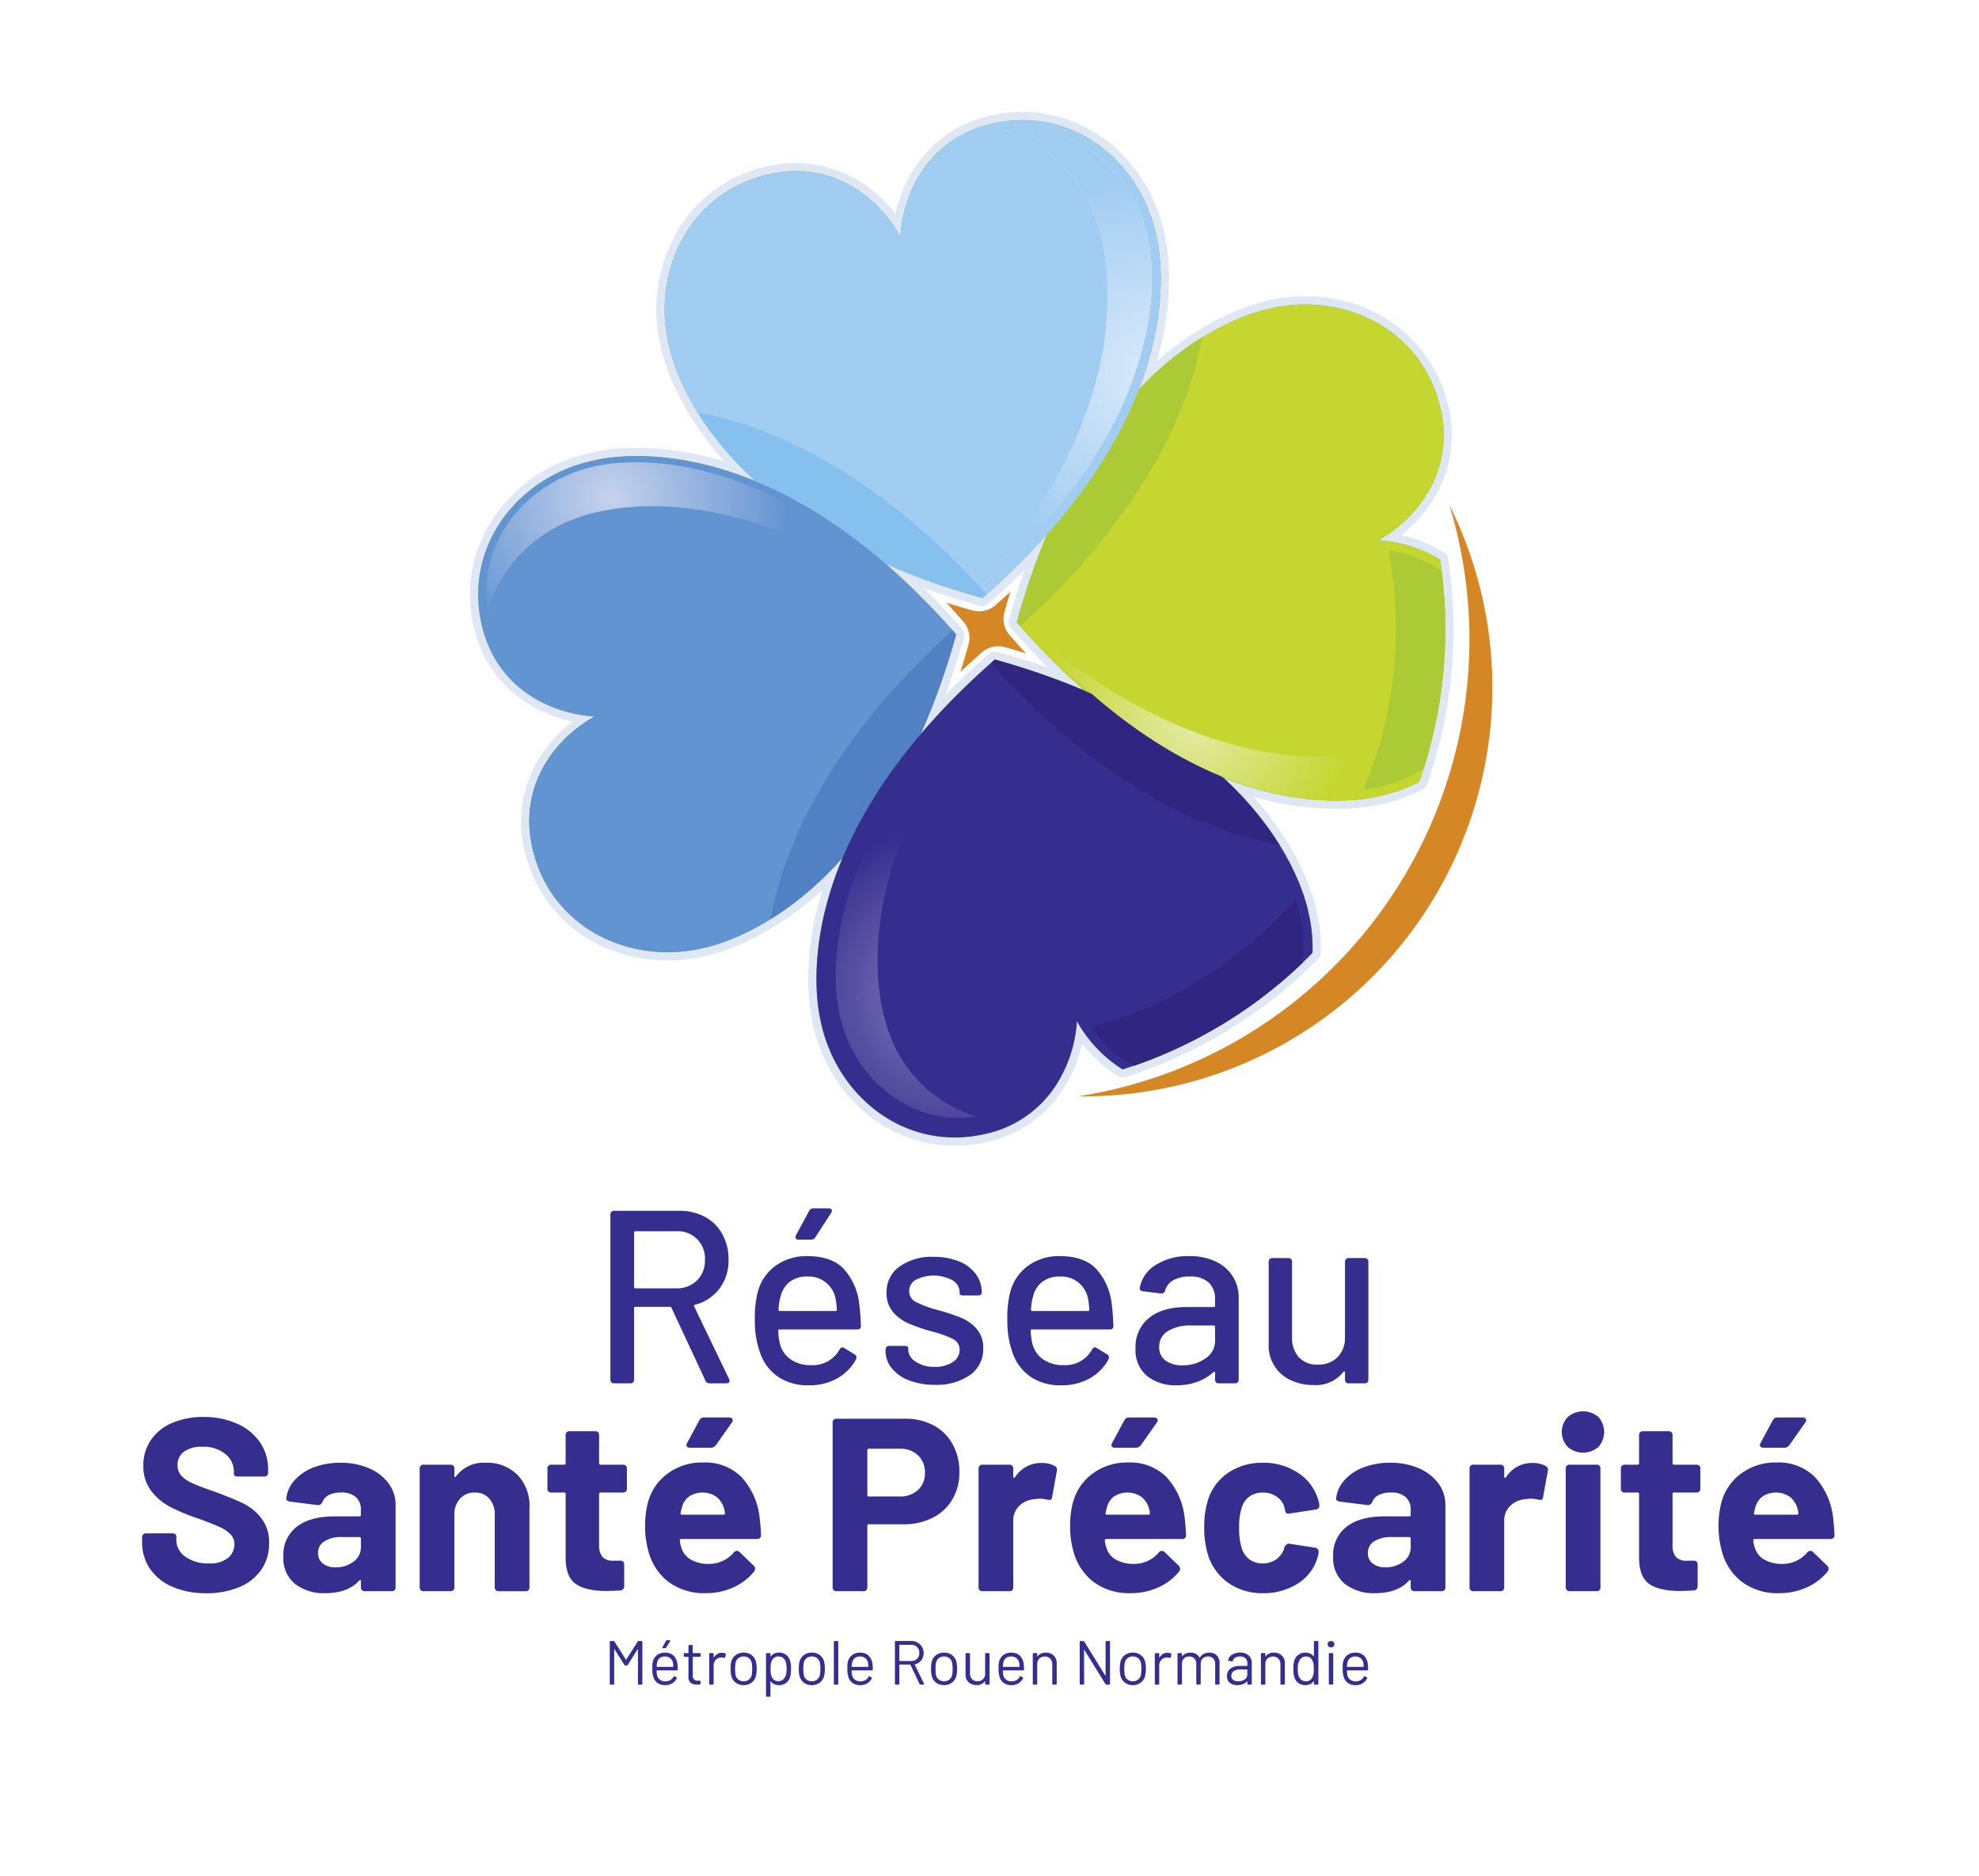 <svg xmlns="http://www.w3.org/2000/svg" xmlns:xlink="http://www.w3.org/1999/xlink" width="136.973mm" height="129.866mm" viewBox="0 0 388.269 368.123"><defs><radialGradient id="a" data-name="D&#xE9;grad&#xE9; sans nom 107" cx="221.365" cy="-300.536" r="34.851" gradientTransform="matrix(0.975, -0.221, 0.221, 0.975, -29.573, 439.653)" gradientUnits="userSpaceOnUse"><stop offset="0" stop-color="#c5d2ed"></stop><stop offset="1" stop-color="#6394d2"></stop></radialGradient><radialGradient id="b" data-name="D&#xE9;grad&#xE9; sans nom 36" cx="336.672" cy="-316.989" r="37.571" gradientTransform="matrix(0.975, -0.221, 0.221, 0.975, -29.573, 439.653)" gradientUnits="userSpaceOnUse"><stop offset="0" stop-color="#d8e9fa"></stop><stop offset="1" stop-color="#a2cdf2"></stop></radialGradient><radialGradient id="d" data-name="D&#xE9;grad&#xE9; sans nom 58" cx="264.909" cy="-190.47" r="33.191" gradientTransform="matrix(0.975, -0.221, 0.221, 0.975, -29.573, 439.653)" gradientUnits="userSpaceOnUse"><stop offset="0" stop-color="#8881bc"></stop><stop offset="1" stop-color="#352e8f"></stop></radialGradient><radialGradient id="e" cx="329.441" cy="-301.307" r="37.571" xlink:href="#b"></radialGradient><radialGradient id="f" data-name="D&#xE9;grad&#xE9; sans nom 161" cx="234.543" cy="140.52" r="30.75" gradientUnits="userSpaceOnUse"><stop offset="0" stop-color="#e4eba8"></stop><stop offset="1" stop-color="#c4d62f"></stop></radialGradient></defs><path d="M187.312,224.784c-13.194,0-24.594-9.635-27.724-23.43l-.034-.169c-.536-2.113-2.628-12.143,1.748-26.518-11.054,10.094-20.959,12.517-23.074,12.938l-.181.047a31.926,31.926,0,0,1-7.058.792c-13.871,0-25.166-8.707-28.105-21.666-2.561-11.29,2.87-20.093,9.377-25.2-8.073-1.8-16.77-7.4-19.33-18.687a27.059,27.059,0,0,1,4.328-21.937,30.77,30.77,0,0,1,18.386-12.065l.179-.036a38.247,38.247,0,0,1,9.141-.979,59.948,59.948,0,0,1,17.143,2.661c-9.711-10.854-12.066-20.5-12.475-22.56l-.052-.2A30.766,30.766,0,0,1,132.536,46a27.066,27.066,0,0,1,17.924-13.37,25.837,25.837,0,0,1,5.691-.653,24.607,24.607,0,0,1,19.516,9.993c1.806-8.062,7.405-16.736,18.676-19.293a28.462,28.462,0,0,1,6.28-.714c13.194,0,24.594,9.634,27.722,23.429l.035.17c.507,1.993,2.516,11.522-1.374,25.254,10.572-9.192,19.871-11.45,21.844-11.843l.181-.047a31.926,31.926,0,0,1,7.058-.792c13.872,0,25.166,8.707,28.105,21.666a23.69,23.69,0,0,1-2.871,18,1.806,1.806,0,0,1-.118.168,1.619,1.619,0,0,1-.118.221,27.731,27.731,0,0,1-6.246,6.8,27.243,27.243,0,0,1,8.542,3.432,1.617,1.617,0,0,1,.747,1.131,93.052,93.052,0,0,1,1.039,13.848,92.011,92.011,0,0,1-5.193,30.524,1.622,1.622,0,0,1-.773.895,31.9,31.9,0,0,1-7.77,2.868l-.179.036a38.231,38.231,0,0,1-9.141.979h0a58.807,58.807,0,0,1-16.17-2.367c9.626,10.812,11.957,20.4,12.361,22.436l.046.172a31.956,31.956,0,0,1,.772,8.063,1.62,1.62,0,0,1-.464,1.081,92.557,92.557,0,0,1-37.928,23.271,1.615,1.615,0,0,1-1.337-.167,27.631,27.631,0,0,1-7.111-6.439,27.544,27.544,0,0,1-3.736,9.029l-.014.021a23.7,23.7,0,0,1-14.94,10.266A28.446,28.446,0,0,1,187.312,224.784Zm1.787-99.708c-1.089,3.9-2.3,7.671-3.626,11.287q4.017-4.11,8.578-8.095l.031-.031a1.625,1.625,0,0,1,.406-.275,1.607,1.607,0,0,1,.7-.162h.015a1.607,1.607,0,0,1,.53.089c3.4.95,6.71,1.994,9.9,3.125q-3.689-3.668-7.282-7.778c-.032-.032-.062-.065-.091-.1a1.654,1.654,0,0,1-.286-1.633c.925-3.316,1.944-6.549,3.046-9.672q-3.39,3.369-7.131,6.639a1.62,1.62,0,0,1-.793.436,1.654,1.654,0,0,1-.365.041,1.553,1.553,0,0,1-.254-.02,1.83,1.83,0,0,1-.189-.042h0c-3.822-1.064-7.524-2.248-11.078-3.54q3.81,3.77,7.507,8c.03.031.06.063.088.1a1.618,1.618,0,0,1,.224.343,1.662,1.662,0,0,1,.065,1.294Z" fill="#dee7f3"></path><path d="M282.533,109.794a26.409,26.409,0,0,0-12.11-3.8,26.418,26.418,0,0,0,9.3-8.68c-.037-.123-.068-.25-.106-.373.112,0,.217.009.328.01a21.978,21.978,0,0,0,2.672-16.8c-3.523-15.533-18.945-22.9-33.23-19.657-.076.017-.149.039-.225.057-1.833.364-13.456,3.013-25.769,15.947,6.552-16.9,3.887-28.7,3.421-30.527-.017-.076-.029-.152-.046-.228-3.24-14.284-16.537-25.02-32.07-21.5-12.343,2.8-17.489,13.294-18.047,22.151-4.325-7.75-13.5-15-25.838-12.2-15.533,3.523-22.9,18.946-19.657,33.23.017.076.039.15.057.226.374,1.882,3.158,14.093,17.021,26.771-17.692-7.3-30.129-4.492-32.007-4.013-.076.017-.152.028-.228.046-14.284,3.24-25.021,16.537-21.5,32.07,2.8,12.343,13.294,17.489,22.151,18.047-7.749,4.325-15,13.494-12.2,25.838,3.523,15.533,18.945,22.9,33.23,19.657.076-.017.149-.039.225-.057,1.915-.381,14.511-3.251,27.417-17.735-7.55,17.944-4.7,30.588-4.213,32.483.017.076.029.152.046.229,3.24,14.284,16.537,25.02,32.07,21.5a21.976,21.976,0,0,0,13.945-9.574,1.265,1.265,0,0,1-.28.04c.1-.015.191-.036.287-.051a26.3,26.3,0,0,0,4.095-12.566,26.352,26.352,0,0,0,8.962,9.475,90.6,90.6,0,0,0,37.264-22.864,30.307,30.307,0,0,0-.73-7.643c-.018-.077-.04-.15-.058-.226-.371-1.867-3.11-13.891-16.677-26.456,17.053,6.692,28.971,4,30.807,3.529.076-.017.152-.029.228-.046a30.243,30.243,0,0,0,7.376-2.723,90.838,90.838,0,0,0,4.081-43.6Zm-87.324,19.624,0-.007-.006,0-.008,0-.006.005h-.008v.007A138.846,138.846,0,0,0,180.594,144.1a138.916,138.916,0,0,0,6.987-19.587h.007l0-.007,0-.007,0-.007,0-.008-.007,0A140.215,140.215,0,0,0,173.721,110.6a139.358,139.358,0,0,0,19,6.73v.007l.006,0,.008,0,.007,0,.008,0,0-.007a142.07,142.07,0,0,0,12.728-12.539,141.52,141.52,0,0,0-5.985,17.284h-.007l0,.006,0,.008,0,.007,0,.008.007,0a141.012,141.012,0,0,0,13.373,13.469A141.307,141.307,0,0,0,195.209,129.418Z" fill="#68af56"></path><path d="M226.817,45.978c-.017-.076-.029-.152-.046-.228-3.24-14.284-16.537-25.02-32.07-21.5-12.343,2.8-17.489,13.294-18.047,22.151h0c-4.325-7.75-13.494-15-25.838-12.2-15.533,3.523-22.9,18.946-19.657,33.23.017.076.039.15.057.226.622,3.126,7.871,34.732,61.51,49.667v.007l.006,0,.008,0,.007,0,.008,0,0-.007C234.7,80.708,227.605,49.067,226.817,45.978Z" fill="#a2cdf2"></path><path d="M136.879,80.926c7.023,11.328,22.433,27.1,55.846,36.4l0,.007.006,0,.008,0,.007,0,.008,0,0-.007c.27-.236.529-.47.8-.706C182.345,104.115,162.052,85.625,136.879,80.926Z" fill="#85c0ee"></path><path d="M116.23,90.42c-.076.017-.152.028-.228.046-14.285,3.24-25.021,16.537-21.5,32.07,2.8,12.343,13.294,17.489,22.151,18.047h0c-7.749,4.325-15,13.494-12.2,25.838,3.523,15.533,18.945,22.9,33.23,19.657.076-.017.149-.039.225-.057,3.127-.622,34.733-7.871,49.668-61.51h.007l0-.006,0-.008,0-.007,0-.008-.007,0C150.96,82.537,119.319,89.632,116.23,90.42Z" fill="#6394d2"></path><path d="M137.516,184.3l-.156.04c-12.671,2.876-27.757-3.2-31.184-18.312-2.61-11.507,4.145-19.9,11.337-23.909l5.233-2.92-5.981-.377c-8.22-.518-17.933-5.172-20.543-16.678-3.428-15.114,7.564-27.1,20.17-29.963l.2-.039.514-.123c5.514-1.251,34.6-5.5,68.524,32.917-14.036,49.29-42.1,58.008-47.618,59.259Z" fill="#6394d2"></path><path d="M116.227,91.615c-12.1,2.745-22.71,13.909-20.5,28.172,2.209-8.187,8.744-14.812,16.491-17.8l.218-.078c3.241-1.35,32.311-11.975,73.033,22.464C150.158,84.4,119.856,90.7,116.454,91.57Z" fill="url(#a)"></path><path d="M151.177,180.348c11.328-7.023,27.1-22.433,36.4-55.847h.007l0-.006,0-.009,0-.006,0-.008-.007,0c-.236-.27-.471-.53-.706-.8C174.367,134.882,155.877,155.175,151.177,180.348Z" fill="#5280c5"></path><g><path d="M33.82,311.331a10.06,10.06,0,0,1-4.394-3.525,9.205,9.205,0,0,1-1.545-5.311v-.82a.726.726,0,0,1,.821-.822h5.069q.82,0,.821.628v.676a3.958,3.958,0,0,0,1.762,3.259,7.46,7.46,0,0,0,4.611,1.328,5.613,5.613,0,0,0,3.791-1.086,3.436,3.436,0,0,0,1.231-2.68,2.706,2.706,0,0,0-.773-1.956,6.9,6.9,0,0,0-2.076-1.4q-1.3-.6-4.2-1.665a39.076,39.076,0,0,1-5.5-2.27,11.3,11.3,0,0,1-3.767-3.162,7.862,7.862,0,0,1-1.544-4.949,8.709,8.709,0,0,1,1.5-5.069,9.5,9.5,0,0,1,4.177-3.332,15.242,15.242,0,0,1,6.107-1.159,15.841,15.841,0,0,1,6.567,1.3,10.636,10.636,0,0,1,4.514,3.645A9.324,9.324,0,0,1,52.6,288.4v.484a.725.725,0,0,1-.821.82h-5.07q-.82,0-.821-.482v-.483a4.389,4.389,0,0,0-1.665-3.453,6.8,6.8,0,0,0-4.563-1.424,5.755,5.755,0,0,0-3.573.966,3.165,3.165,0,0,0-1.256,2.655,2.958,2.958,0,0,0,.725,2.029,6.53,6.53,0,0,0,2.2,1.5q1.471.676,4.562,1.738,3.38,1.257,5.36,2.2a10.273,10.273,0,0,1,3.549,2.872,7.643,7.643,0,0,1,1.568,4.974,8.916,8.916,0,0,1-1.52,5.166,9.782,9.782,0,0,1-4.3,3.428,16.312,16.312,0,0,1-6.542,1.207A16.274,16.274,0,0,1,33.82,311.331Z" fill="#352e8f"></path><path d="M72.4,288.083a9.24,9.24,0,0,1,3.839,2.97,6.949,6.949,0,0,1,1.376,4.2v16.126a.726.726,0,0,1-.821.821H71.625a.725.725,0,0,1-.821-.821v-1.158c0-.129-.033-.2-.1-.218s-.146.024-.242.121q-2.221,2.461-6.614,2.462a9.235,9.235,0,0,1-5.988-1.834,6.545,6.545,0,0,1-2.269-5.408,6.92,6.92,0,0,1,2.608-5.77q2.605-2.052,7.435-2.052h4.876a.256.256,0,0,0,.29-.29v-1.013a3.179,3.179,0,0,0-.99-2.487,4.153,4.153,0,0,0-2.873-.893,5.234,5.234,0,0,0-2.39.482,2.547,2.547,0,0,0-1.279,1.353.911.911,0,0,1-.966.627l-5.359-.676a1.194,1.194,0,0,1-.6-.217.445.445,0,0,1-.169-.459,6.434,6.434,0,0,1,1.665-3.572,9.472,9.472,0,0,1,3.766-2.488A14.489,14.489,0,0,1,66.8,287,13.729,13.729,0,0,1,72.4,288.083Zm-3.042,18.323a3.437,3.437,0,0,0,1.449-2.849v-1.69a.256.256,0,0,0-.29-.289H67.086a6.211,6.211,0,0,0-3.428.82,2.616,2.616,0,0,0-1.255,2.318,2.48,2.48,0,0,0,.941,2.052,3.879,3.879,0,0,0,2.487.748A5.622,5.622,0,0,0,69.355,306.406Z" fill="#352e8f"></path><path d="M101.511,289.362a8.68,8.68,0,0,1,2.366,6.422v15.6a.726.726,0,0,1-.821.821H97.89a.725.725,0,0,1-.821-.821V297.184a4.575,4.575,0,0,0-1.062-3.138,3.607,3.607,0,0,0-2.849-1.207,3.755,3.755,0,0,0-2.9,1.207,4.453,4.453,0,0,0-1.11,3.138v14.195a.726.726,0,0,1-.821.821H83.164a.725.725,0,0,1-.821-.821V288.2a.726.726,0,0,1,.821-.821H88.33a.726.726,0,0,1,.821.821v1.351c0,.129.032.21.1.242s.128,0,.192-.1a6.782,6.782,0,0,1,5.843-2.7A8.426,8.426,0,0,1,101.511,289.362Z" fill="#352e8f"></path><path d="M122.176,292.839h-4.345a.256.256,0,0,0-.29.29v9.994a3.512,3.512,0,0,0,.651,2.342,2.65,2.65,0,0,0,2.1.748h1.352a.726.726,0,0,1,.82.821v4.151a.8.8,0,0,1-.82.869q-1.836.1-2.656.1-4.008,0-5.987-1.351t-2.028-5.022V293.129a.255.255,0,0,0-.289-.29h-2.463a.726.726,0,0,1-.821-.822V288.2a.726.726,0,0,1,.821-.821h2.463a.256.256,0,0,0,.289-.289v-5.456a.727.727,0,0,1,.821-.822h4.925a.727.727,0,0,1,.821.822v5.456a.256.256,0,0,0,.29.289h4.345a.726.726,0,0,1,.821.821v3.813A.726.726,0,0,1,122.176,292.839Z" fill="#352e8f"></path><path d="M143.951,304.62a.826.826,0,0,1,.627-.339.739.739,0,0,1,.531.242l2.752,2.656a.833.833,0,0,1,.29.579.9.9,0,0,1-.193.579,10.99,10.99,0,0,1-4.08,3.114,12.939,12.939,0,0,1-5.432,1.135,11.64,11.64,0,0,1-7.363-2.269,11.1,11.1,0,0,1-3.935-6.228,17.007,17.007,0,0,1-.579-4.491,18.108,18.108,0,0,1,.531-4.732,10.306,10.306,0,0,1,3.887-5.745,11.285,11.285,0,0,1,6.928-2.173,10.1,10.1,0,0,1,7.508,2.8,14.037,14.037,0,0,1,3.6,7.87q.192,1.591.29,3.524a.726.726,0,0,1-.821.821H133.667a.257.257,0,0,0-.291.29,6.958,6.958,0,0,0,.339,1.5,3.937,3.937,0,0,0,1.907,2.293,6.973,6.973,0,0,0,3.452.8A6.325,6.325,0,0,0,143.951,304.62Zm-8.716-11.033a3.779,3.779,0,0,0-1.424,2.1q-.242.918-.29,1.207c-.032.194.049.29.242.29h8.208c.16,0,.241-.064.241-.193a3.526,3.526,0,0,0-.193-1.11,4.358,4.358,0,0,0-1.5-2.222,4.851,4.851,0,0,0-5.287-.072Zm-.555-10.067a.709.709,0,0,1,.145-.434l2.366-4.394a1,1,0,0,1,.966-.579h4.876a.865.865,0,0,1,.531.145.459.459,0,0,1,.193.385.778.778,0,0,1-.193.484l-3.09,4.393a1.2,1.2,0,0,1-1.014.532H135.4Q134.681,284.052,134.68,283.52Z" fill="#352e8f"></path><path d="M183.155,279.658a9.2,9.2,0,0,1,3.742,3.693,11.1,11.1,0,0,1,1.328,5.48,10.3,10.3,0,0,1-1.376,5.359,9.373,9.373,0,0,1-3.863,3.6,12.344,12.344,0,0,1-5.721,1.279h-6.808a.256.256,0,0,0-.29.289v12.023a.725.725,0,0,1-.82.821H164.18a.726.726,0,0,1-.821-.821v-32.2a.726.726,0,0,1,.821-.821h13.375A11.608,11.608,0,0,1,183.155,279.658Zm-3.042,12.674a4.409,4.409,0,0,0,1.352-3.356,4.547,4.547,0,0,0-1.352-3.428,4.929,4.929,0,0,0-3.572-1.3h-6.084a.256.256,0,0,0-.29.289v8.787a.257.257,0,0,0,.29.29h6.084A4.982,4.982,0,0,0,180.113,292.332Z" fill="#352e8f"></path><path d="M206.909,287.624a.831.831,0,0,1,.435,1.014l-.918,5.07q-.048.435-.265.531a1.238,1.238,0,0,1-.7,0,5.813,5.813,0,0,0-1.4-.193,10.253,10.253,0,0,0-1.111.1,4.749,4.749,0,0,0-2.945,1.28,3.945,3.945,0,0,0-1.207,3.017v12.94a.726.726,0,0,1-.821.821h-5.166a.725.725,0,0,1-.821-.821V288.2a.726.726,0,0,1,.821-.821h5.166a.726.726,0,0,1,.821.821v1.5c0,.129.032.21.1.242s.145,0,.241-.1a6.023,6.023,0,0,1,5.215-2.8A5.1,5.1,0,0,1,206.909,287.624Z" fill="#352e8f"></path><path d="M227.333,304.62a.823.823,0,0,1,.627-.339.739.739,0,0,1,.531.242l2.752,2.656a.833.833,0,0,1,.29.579.9.9,0,0,1-.193.579,11.006,11.006,0,0,1-4.08,3.114,12.939,12.939,0,0,1-5.432,1.135,11.64,11.64,0,0,1-7.363-2.269,11.1,11.1,0,0,1-3.935-6.228,17.007,17.007,0,0,1-.579-4.491,18.065,18.065,0,0,1,.531-4.732,10.3,10.3,0,0,1,3.887-5.745,11.285,11.285,0,0,1,6.928-2.173,10.1,10.1,0,0,1,7.508,2.8,14.037,14.037,0,0,1,3.6,7.87q.192,1.591.289,3.524a.725.725,0,0,1-.82.821H217.048a.256.256,0,0,0-.29.29,6.958,6.958,0,0,0,.339,1.5A3.938,3.938,0,0,0,219,306.044a6.979,6.979,0,0,0,3.453.8A6.325,6.325,0,0,0,227.333,304.62Zm-8.716-11.033a3.779,3.779,0,0,0-1.424,2.1q-.242.918-.29,1.207c-.032.194.049.29.242.29h8.208c.16,0,.241-.064.241-.193a3.526,3.526,0,0,0-.193-1.11,4.358,4.358,0,0,0-1.5-2.222,4.851,4.851,0,0,0-5.287-.072Zm-.555-10.067a.7.7,0,0,1,.145-.434l2.366-4.394a1,1,0,0,1,.966-.579h4.876a.865.865,0,0,1,.531.145.459.459,0,0,1,.193.385.778.778,0,0,1-.193.484l-3.09,4.393a1.2,1.2,0,0,1-1.014.532h-4.056Q218.063,284.052,218.062,283.52Z" fill="#352e8f"></path><path d="M241.117,310.655a10.536,10.536,0,0,1-4.032-5.311,17.744,17.744,0,0,1-.821-5.7,17.124,17.124,0,0,1,.821-5.6,10.01,10.01,0,0,1,4.008-5.166A11.878,11.878,0,0,1,247.8,287a12.011,12.011,0,0,1,6.783,1.931,9.262,9.262,0,0,1,3.887,4.876,5.418,5.418,0,0,1,.386,1.5v.1q0,.628-.724.773l-5.07.772-.241.049a.62.62,0,0,1-.676-.579l-.145-.677a3.675,3.675,0,0,0-1.5-2.076,4.635,4.635,0,0,0-2.752-.82,4.312,4.312,0,0,0-2.607.772,4.1,4.1,0,0,0-1.5,2.124,11.868,11.868,0,0,0-.53,3.96,12.959,12.959,0,0,0,.482,3.959,4.3,4.3,0,0,0,1.521,2.269,4.232,4.232,0,0,0,2.631.821,4.468,4.468,0,0,0,2.632-.8,4.073,4.073,0,0,0,1.569-2.148l.048-.242a1.069,1.069,0,0,1,.338-.459.744.744,0,0,1,.628-.216l5.07.772a.924.924,0,0,1,.555.338.784.784,0,0,1,.12.579,4.476,4.476,0,0,1-.241,1.11,9.005,9.005,0,0,1-3.935,5.071,12.4,12.4,0,0,1-6.735,1.834A11.558,11.558,0,0,1,241.117,310.655Z" fill="#352e8f"></path><path d="M278.366,288.083a9.237,9.237,0,0,1,3.838,2.97,6.942,6.942,0,0,1,1.376,4.2v16.126a.726.726,0,0,1-.821.821h-5.166a.725.725,0,0,1-.821-.821v-1.158c0-.129-.032-.2-.1-.218s-.145.024-.242.121q-2.22,2.461-6.614,2.462a9.231,9.231,0,0,1-5.987-1.834,6.542,6.542,0,0,1-2.27-5.408,6.923,6.923,0,0,1,2.608-5.77q2.607-2.052,7.435-2.052h4.876a.256.256,0,0,0,.29-.29v-1.013a3.181,3.181,0,0,0-.989-2.487,4.155,4.155,0,0,0-2.873-.893,5.228,5.228,0,0,0-2.39.482,2.545,2.545,0,0,0-1.28,1.353.911.911,0,0,1-.966.627l-5.358-.676a1.2,1.2,0,0,1-.6-.217.445.445,0,0,1-.169-.459,6.436,6.436,0,0,1,1.666-3.572,9.465,9.465,0,0,1,3.766-2.488,14.481,14.481,0,0,1,5.19-.892A13.735,13.735,0,0,1,278.366,288.083Zm-3.042,18.323a3.436,3.436,0,0,0,1.448-2.849v-1.69a.256.256,0,0,0-.29-.289h-3.427a6.213,6.213,0,0,0-3.429.82,2.616,2.616,0,0,0-1.255,2.318,2.48,2.48,0,0,0,.941,2.052,3.881,3.881,0,0,0,2.487.748A5.625,5.625,0,0,0,275.324,306.406Z" fill="#352e8f"></path><path d="M303.23,287.624a.831.831,0,0,1,.436,1.014l-.918,5.07q-.048.435-.266.531a1.234,1.234,0,0,1-.7,0,5.813,5.813,0,0,0-1.4-.193,10.266,10.266,0,0,0-1.112.1,4.747,4.747,0,0,0-2.944,1.28,3.945,3.945,0,0,0-1.207,3.017v12.94a.726.726,0,0,1-.821.821h-5.166a.725.725,0,0,1-.821-.821V288.2a.726.726,0,0,1,.821-.821H294.3a.726.726,0,0,1,.821.821v1.5c0,.129.031.21.1.242s.145,0,.242-.1a6.022,6.022,0,0,1,5.214-2.8A5.1,5.1,0,0,1,303.23,287.624Z" fill="#352e8f"></path><path d="M307.576,283.883a4.264,4.264,0,0,1,0-5.843,4.588,4.588,0,0,1,6.012-.024,4.391,4.391,0,0,1,0,5.89,4.586,4.586,0,0,1-6.012-.023Zm-.387,27.5V288.2a.726.726,0,0,1,.822-.821h5.166a.726.726,0,0,1,.821.821v23.175a.726.726,0,0,1-.821.821h-5.166A.726.726,0,0,1,307.189,311.379Z" fill="#352e8f"></path><path d="M332.779,292.839h-4.345a.255.255,0,0,0-.289.29v9.994a3.507,3.507,0,0,0,.651,2.342,2.648,2.648,0,0,0,2.1.748h1.352a.725.725,0,0,1,.82.821v4.151a.8.8,0,0,1-.82.869q-1.836.1-2.655.1-4.01,0-5.988-1.351t-2.027-5.022V293.129a.256.256,0,0,0-.29-.29h-2.462a.725.725,0,0,1-.821-.822V288.2a.725.725,0,0,1,.821-.821h2.462a.256.256,0,0,0,.29-.289v-5.456a.726.726,0,0,1,.82-.822h4.925a.727.727,0,0,1,.822.822v5.456a.255.255,0,0,0,.289.289h4.345a.726.726,0,0,1,.821.821v3.813A.726.726,0,0,1,332.779,292.839Z" fill="#352e8f"></path><path d="M354.555,304.62a.823.823,0,0,1,.627-.339.741.741,0,0,1,.531.242l2.752,2.656a.831.831,0,0,1,.289.579.906.906,0,0,1-.192.579,11,11,0,0,1-4.081,3.114,12.934,12.934,0,0,1-5.431,1.135,11.635,11.635,0,0,1-7.362-2.269,11.086,11.086,0,0,1-3.936-6.228,16.965,16.965,0,0,1-.58-4.491,18.15,18.15,0,0,1,.531-4.732,10.316,10.316,0,0,1,3.887-5.745,11.288,11.288,0,0,1,6.929-2.173,10.1,10.1,0,0,1,7.507,2.8,14.024,14.024,0,0,1,3.6,7.87q.194,1.591.29,3.524a.725.725,0,0,1-.821.821H344.27a.256.256,0,0,0-.29.29,6.969,6.969,0,0,0,.338,1.5,3.94,3.94,0,0,0,1.907,2.293,6.976,6.976,0,0,0,3.453.8A6.325,6.325,0,0,0,354.555,304.62Zm-8.716-11.033a3.78,3.78,0,0,0-1.425,2.1c-.16.612-.258,1.014-.289,1.207s.049.29.242.29h8.207c.16,0,.242-.064.242-.193a3.526,3.526,0,0,0-.193-1.11,4.358,4.358,0,0,0-1.5-2.222,4.851,4.851,0,0,0-5.287-.072Zm-.556-10.067a.7.7,0,0,1,.146-.434l2.366-4.394a1,1,0,0,1,.965-.579h4.877a.867.867,0,0,1,.531.145.459.459,0,0,1,.193.385.778.778,0,0,1-.193.484l-3.09,4.393a1.2,1.2,0,0,1-1.014.532h-4.056Q345.284,284.052,345.283,283.52Z" fill="#352e8f"></path></g><path d="M225.054,46.14c-2.745-12.1-13.909-22.71-28.172-20.5,8.187,2.208,14.812,8.743,17.8,16.49l.078.219c1.35,3.24,11.975,32.31-22.464,73.032,39.972-35.307,33.667-65.609,32.8-69.01Z" fill="#cbe2f8"></path><path d="M225.054,46.14c-2.745-12.1-13.909-22.71-28.172-20.5,8.187,2.208,14.812,8.743,17.8,16.49l.078.219c1.35,3.24,11.975,32.31-22.464,73.032,39.972-35.307,33.667-65.609,32.8-69.01Z" fill="url(#b)"></path><path d="M225.054,46.14c-2.745-12.1-13.909-22.71-28.172-20.5,8.187,2.208,14.812,8.743,17.8,16.49l.078.219c1.35,3.24,11.975,32.31-22.464,73.032,39.972-35.307,33.667-65.609,32.8-69.01Z" fill="#cbe2f8"></path><path d="M225.054,46.14c-2.745-12.1-13.909-22.71-28.172-20.5,8.187,2.208,14.812,8.743,17.8,16.49l.078.219c1.35,3.24,11.975,32.31-22.464,73.032,39.972-35.307,33.667-65.609,32.8-69.01Z" fill="url(#b)"></path><path d="M206.9,212.961c.1-.015.191-.036.287-.051a26.3,26.3,0,0,0,4.095-12.566,26.352,26.352,0,0,0,8.962,9.475,90.6,90.6,0,0,0,37.264-22.864,30.307,30.307,0,0,0-.73-7.643c-.018-.077-.04-.15-.058-.226-.621-3.127-7.871-34.732-61.509-49.668l0-.007-.006,0-.008,0-.006.005h-.008v.007c-41.946,36.615-34.851,68.255-34.063,71.344.017.076.029.152.046.229,3.24,14.284,16.537,25.02,32.07,21.5a21.976,21.976,0,0,0,13.945-9.574A1.265,1.265,0,0,1,206.9,212.961Z" fill="#352e8f"></path><path d="M209.9,194.253l2.92,5.233a24.186,24.186,0,0,0,9.67,9.61,90.623,90.623,0,0,0,33.084-20.222,28.317,28.317,0,0,0-.527-9.218l-.055-.226c-.676-3.4-8.061-33.454-59.354-48.061-39.972,35.307-33.667,65.609-32.8,69.011l.046.227c2.859,12.606,14.849,23.6,29.962,20.17,11.506-2.61,16.16-12.323,16.679-20.543Z" fill="#352e8f"></path><path d="M188.41,131.848q.816-2.564,1.553-5.194a4.739,4.739,0,0,0,.095-2.654c-.007-.041-.055-.22-.114-.4a4.759,4.759,0,0,0-1.156-1.877q-1.533-1.76-3.146-3.49,2.439.772,4.94,1.473a4.6,4.6,0,0,0,1.5.239,4.911,4.911,0,0,0,1.232-.159,5,5,0,0,0,.5-.16,4.762,4.762,0,0,0,1.58-.976q1.443-1.262,2.852-2.558-.592,1.926-1.142,3.887a4.786,4.786,0,0,0-.083,2.581c.031.128.064.249.1.368a4.855,4.855,0,0,0,1.177,1.929c.977,1.122,1.983,2.239,3.007,3.341q-1.978-.611-4-1.175a4.651,4.651,0,0,0-1.45-.224c-.045,0-.22.006-.267.008a4.882,4.882,0,0,0-3.171,1.405Q190.387,129.985,188.41,131.848Z" fill="#d58625"></path><path d="M270.848,156.159c.076-.017.152-.029.228-.046a30.243,30.243,0,0,0,7.376-2.723,90.838,90.838,0,0,0,4.081-43.6,26.409,26.409,0,0,0-12.11-3.8,26.418,26.418,0,0,0,9.3-8.68c-.037-.123-.068-.25-.106-.373.112,0,.217.009.328.01a21.978,21.978,0,0,0,2.672-16.8c-3.523-15.533-18.945-22.9-33.23-19.657-.076.017-.149.039-.225.057-3.127.622-34.733,7.871-49.668,61.51h-.007l0,.006,0,.008,0,.007,0,.008.007,0C236.118,164.042,267.759,156.947,270.848,156.159Z" fill="#c4d62f"></path><path d="M269.972,154.557l.514-.123.2-.039a28.227,28.227,0,0,0,8.625-3.563,90.453,90.453,0,0,0,3.526-38.745,24.281,24.281,0,0,0-12.524-4.333l-5.981-.377,5.233-2.92c7.192-4.014,13.947-12.4,11.337-23.909-3.428-15.112-18.512-21.186-31.184-18.312l-.156.04-.5.1c-5.514,1.251-33.583,9.969-47.618,59.259C235.374,160.051,264.458,155.807,269.972,154.557Z" fill="#c4d62f"></path><path d="M164.835,199.537c2.614,11.527,13.247,21.629,26.83,19.527a25.967,25.967,0,0,1-16.954-15.7l-.074-.208c-1.286-3.086-11.406-30.772,21.394-69.555-38.069,33.626-32.064,62.485-31.239,65.724Z" fill="url(#d)"></path><path d="M251.045,165.822c-7.022-11.328-22.433-27.1-55.846-36.4l0-.007-.006,0-.008,0-.006.006-.008,0v.007c-.27.235-.529.47-.795.7C205.58,142.632,225.873,161.123,251.045,165.822Z" fill="#302581"></path><path d="M235.9,66.1c-11.328,7.022-27.1,22.432-36.4,55.846h-.007l0,.007,0,.008,0,.006,0,.008.007,0c.236.27.471.53.706.8C212.711,111.565,231.2,91.272,235.9,66.1Z" fill="#abca36"></path><path d="M221.809,65.471a28.4,28.4,0,0,0-22.484,45.769c17.839-17.521,24.792-33.549,27.235-45.366A28.61,28.61,0,0,0,221.809,65.471Z" fill="#a2cdf2"></path><path d="M225.054,46.14c-2.745-12.1-13.909-22.71-28.172-20.5,8.187,2.208,14.812,8.743,17.8,16.49l.078.219c1.35,3.24,11.975,32.31-22.464,73.032,39.972-35.307,33.667-65.609,32.8-69.01Z" fill="url(#e)"></path><path d="M284.355,99.068a90.691,90.691,0,0,1-72.721,116.019c.31,0,.617.023.929.023A80.227,80.227,0,0,0,284.355,99.068Z" fill="#d58625"></path><path d="M270.463,156.216l.227-.045a28.18,28.18,0,0,0,7.88-3.115,89.9,89.9,0,0,0,3.072-11.161A28.056,28.056,0,0,1,274.7,145.8l-.218.078c-3.241,1.35-32.311,11.976-73.033-22.464C236.759,163.387,267.061,157.082,270.463,156.216Z" fill="url(#f)"></path><path d="M272.385,107.981A80.932,80.932,0,0,1,267.443,155c1.086-.145,1.947-.309,2.529-.441l.514-.123.2-.039a28.227,28.227,0,0,0,8.625-3.563,90.453,90.453,0,0,0,3.526-38.745A23.873,23.873,0,0,0,272.385,107.981Z" fill="#abca36"></path><path d="M254.99,179.43a26.706,26.706,0,0,0-.85-3.081,81.094,81.094,0,0,1-40.034,25.18,23.714,23.714,0,0,0,8.382,7.567,90.623,90.623,0,0,0,33.084-20.222,28.317,28.317,0,0,0-.527-9.218Z" fill="#302581"></path><g><path d="M138.4,270.883l-6.663-14.291a.313.313,0,0,0-.29-.194h-6.808a.213.213,0,0,0-.241.241V270.69a.668.668,0,0,1-.724.724h-3.187a.668.668,0,0,1-.724-.724v-32.4a.669.669,0,0,1,.724-.725h12.746a10.416,10.416,0,0,1,5.094,1.207,8.5,8.5,0,0,1,3.4,3.38,10.177,10.177,0,0,1,1.207,5.022,9.081,9.081,0,0,1-1.786,5.672,8.739,8.739,0,0,1-4.828,3.164.233.233,0,0,0-.145.289l6.856,14.243.1.386c0,.323-.21.483-.627.483h-3.283A.838.838,0,0,1,138.4,270.883Zm-14-29.066v10.719a.213.213,0,0,0,.241.241h8.015a5.562,5.562,0,0,0,4.08-1.545,5.376,5.376,0,0,0,1.569-4.008,5.314,5.314,0,0,0-5.649-5.648h-8.015A.213.213,0,0,0,124.4,241.817Z" fill="#352e8f"></path><path d="M164.711,264.8q.242-.435.531-.435a.705.705,0,0,1,.435.145l1.979,1.207a.721.721,0,0,1,.386.628l-.1.385a9.414,9.414,0,0,1-3.694,3.718,11.126,11.126,0,0,1-5.576,1.353,10.486,10.486,0,0,1-5.794-1.522,9.376,9.376,0,0,1-3.573-4.369,18.12,18.12,0,0,1-1.207-6.9,20.488,20.488,0,0,1,.531-5.36,9.235,9.235,0,0,1,3.477-5.262,10.325,10.325,0,0,1,6.325-1.932q4.585,0,7,2.391a12.156,12.156,0,0,1,3.138,6.927q.24,1.788.338,4.346a.641.641,0,0,1-.724.725H152.931a.213.213,0,0,0-.242.241,11.856,11.856,0,0,0,.338,2.607,5.3,5.3,0,0,0,2.124,3.041,6.752,6.752,0,0,0,3.959,1.112A6.016,6.016,0,0,0,164.711,264.8Zm-9.729-13.327a5.063,5.063,0,0,0-1.81,2.8,11.235,11.235,0,0,0-.435,2.7.214.214,0,0,0,.242.243h10.96a.214.214,0,0,0,.241-.243,14.305,14.305,0,0,0-.289-2.365,5.339,5.339,0,0,0-5.456-4.152A5.539,5.539,0,0,0,154.982,251.473Zm1.087-8.739.1-.386,2.558-4.731a.874.874,0,0,1,.869-.531h2.994a.785.785,0,0,1,.458.12.369.369,0,0,1,.169.314.87.87,0,0,1-.144.435l-3.091,4.779a.947.947,0,0,1-.869.484h-2.462C156.262,243.218,156.069,243.056,156.069,242.734Z" fill="#352e8f"></path><path d="M178.35,270.835a7.954,7.954,0,0,1-3.4-2.39,5.278,5.278,0,0,1-1.207-3.355v-.29a.669.669,0,0,1,.724-.725h2.994a1.2,1.2,0,0,1,.531.1c.128.065.193.144.193.241v.387a2.877,2.877,0,0,0,1.473,2.365,6.356,6.356,0,0,0,3.694,1.014,6.137,6.137,0,0,0,3.572-.941,2.82,2.82,0,0,0,1.352-2.391,2.262,2.262,0,0,0-1.255-2.1,19.721,19.721,0,0,0-4.056-1.473,37.76,37.76,0,0,1-4.611-1.569,8.541,8.541,0,0,1-3.138-2.27,5.568,5.568,0,0,1-1.279-3.79,6.1,6.1,0,0,1,2.534-5.141A10.928,10.928,0,0,1,183.2,246.6a12.813,12.813,0,0,1,4.948.893,7.561,7.561,0,0,1,3.308,2.487,5.931,5.931,0,0,1,1.159,3.573.579.579,0,0,1-.194.459.777.777,0,0,1-.53.169H189a1.212,1.212,0,0,1-.532-.1c-.129-.065-.193-.145-.193-.241v-.29a2.772,2.772,0,0,0-1.376-2.342,7.785,7.785,0,0,0-7.194-.12,2.5,2.5,0,0,0-1.327,2.22,2.306,2.306,0,0,0,1.279,2.124,20.45,20.45,0,0,0,4.128,1.545,44.5,44.5,0,0,1,4.659,1.522,8.3,8.3,0,0,1,3.163,2.221,5.576,5.576,0,0,1,1.3,3.838,6.171,6.171,0,0,1-2.583,5.214A11.3,11.3,0,0,1,183.4,271.7,13.647,13.647,0,0,1,178.35,270.835Z" fill="#352e8f"></path><path d="M214.248,264.8q.242-.435.531-.435a.7.7,0,0,1,.434.145l1.98,1.207a.723.723,0,0,1,.386.628l-.1.385a9.421,9.421,0,0,1-3.694,3.718,11.127,11.127,0,0,1-5.577,1.353,10.484,10.484,0,0,1-5.793-1.522,9.37,9.37,0,0,1-3.573-4.369,18.12,18.12,0,0,1-1.207-6.9,20.444,20.444,0,0,1,.531-5.36,9.233,9.233,0,0,1,3.476-5.262,10.325,10.325,0,0,1,6.325-1.932q4.587,0,7,2.391a12.15,12.15,0,0,1,3.138,6.927q.241,1.788.338,4.346a.64.64,0,0,1-.724.725H202.467a.213.213,0,0,0-.241.241,11.871,11.871,0,0,0,.337,2.607,5.3,5.3,0,0,0,2.125,3.041,6.752,6.752,0,0,0,3.959,1.112A6.017,6.017,0,0,0,214.248,264.8Zm-9.729-13.327a5.064,5.064,0,0,0-1.811,2.8,11.29,11.29,0,0,0-.434,2.7.214.214,0,0,0,.241.243h10.961a.214.214,0,0,0,.241-.243,14.282,14.282,0,0,0-.29-2.365,5.337,5.337,0,0,0-5.456-4.152A5.536,5.536,0,0,0,204.519,251.473Z" fill="#352e8f"></path><path d="M238.46,247.49a7.874,7.874,0,0,1,3.38,2.9,7.694,7.694,0,0,1,1.183,4.224V270.69a.668.668,0,0,1-.724.724h-3.187a.669.669,0,0,1-.724-.724v-1.352a.2.2,0,0,0-.1-.193.158.158,0,0,0-.193.048,9.38,9.38,0,0,1-3.211,1.932,11.73,11.73,0,0,1-4.032.676,9,9,0,0,1-5.794-1.811,6.587,6.587,0,0,1-2.269-5.48,7.219,7.219,0,0,1,2.631-5.914q2.632-2.149,7.364-2.149h5.359a.213.213,0,0,0,.241-.242V254.95a4.372,4.372,0,0,0-1.231-3.308,5.224,5.224,0,0,0-3.742-1.182,6.274,6.274,0,0,0-3.21.724,3.419,3.419,0,0,0-1.618,2.028.728.728,0,0,1-.821.579l-3.476-.435a.979.979,0,0,1-.531-.217.406.406,0,0,1-.145-.41,6.532,6.532,0,0,1,3.114-4.514,11.738,11.738,0,0,1,6.591-1.763A11.931,11.931,0,0,1,238.46,247.49Zm-1.979,19.048a4.06,4.06,0,0,0,1.907-3.429v-2.8a.213.213,0,0,0-.241-.241h-4.49a8.16,8.16,0,0,0-4.539,1.111,3.5,3.5,0,0,0-1.69,3.089,3.111,3.111,0,0,0,1.28,2.7,5.538,5.538,0,0,0,3.307.917A7.525,7.525,0,0,0,236.481,266.538Z" fill="#352e8f"></path><path d="M264.074,247.032a.717.717,0,0,1,.531-.193h3.139a.668.668,0,0,1,.724.723V270.69a.668.668,0,0,1-.724.724h-3.139a.668.668,0,0,1-.724-.724v-1.449c0-.1-.032-.152-.1-.169a.2.2,0,0,0-.193.073,6.855,6.855,0,0,1-5.891,2.607,10.375,10.375,0,0,1-4.369-.917,7.367,7.367,0,0,1-4.418-7.049V247.562a.668.668,0,0,1,.724-.723h3.138a.666.666,0,0,1,.724.723v14.775a5.633,5.633,0,0,0,1.329,3.96,4.818,4.818,0,0,0,3.741,1.448,5.171,5.171,0,0,0,3.863-1.473,5.37,5.37,0,0,0,1.448-3.935V247.562A.716.716,0,0,1,264.074,247.032Z" fill="#352e8f"></path></g><g><path d="M119.635,330.375v-8.244a.141.141,0,0,1,.159-.16h.575a.217.217,0,0,1,.183.111l2.239,3.535c.024.049.049.049.073,0l2.251-3.535a.217.217,0,0,1,.183-.111h.575a.141.141,0,0,1,.159.16v8.244a.141.141,0,0,1-.159.159h-.55a.14.14,0,0,1-.159-.159v-6.752c0-.032-.009-.049-.025-.049s-.033.013-.049.037l-1.932,3.058a.218.218,0,0,1-.184.11h-.281a.219.219,0,0,1-.184-.11l-1.932-3.058c-.016-.024-.033-.037-.049-.037s-.025.017-.025.049v6.752a.14.14,0,0,1-.158.159h-.551A.141.141,0,0,1,119.635,330.375Z" fill="#352e8f"></path><path d="M131.518,329.635a1.634,1.634,0,0,0,.617-.666.146.146,0,0,1,.086-.086.13.13,0,0,1,.122.011l.355.2c.1.056.122.126.073.208a2.272,2.272,0,0,1-.88.971,2.6,2.6,0,0,1-1.395.362,2.485,2.485,0,0,1-1.443-.4,2.229,2.229,0,0,1-.844-1.126,4.893,4.893,0,0,1-.232-1.687q0-.526.018-.838a2.824,2.824,0,0,1,.092-.581,2.263,2.263,0,0,1,.838-1.273,2.451,2.451,0,0,1,1.522-.476,2.386,2.386,0,0,1,1.67.551,2.616,2.616,0,0,1,.777,1.552,7.44,7.44,0,0,1,.073,1.224.141.141,0,0,1-.159.159h-3.914a.054.054,0,0,0-.061.061,3.885,3.885,0,0,0,.073.893,1.5,1.5,0,0,0,.569.874,1.779,1.779,0,0,0,1.095.325A1.894,1.894,0,0,0,131.518,329.635Zm-2.074-4.318a1.458,1.458,0,0,0-.513.838,3.791,3.791,0,0,0-.1.832.054.054,0,0,0,.061.061h3.144a.054.054,0,0,0,.061-.061,5.8,5.8,0,0,0-.074-.783,1.546,1.546,0,0,0-.544-.875,1.615,1.615,0,0,0-1.034-.323A1.56,1.56,0,0,0,129.444,325.317Zm.508-1.994a.144.144,0,0,1,.018-.141l.7-1.259a.182.182,0,0,1,.184-.11h.526c.081,0,.122.033.122.1a.178.178,0,0,1-.024.1l-.783,1.259a.215.215,0,0,1-.184.111h-.427A.134.134,0,0,1,129.952,323.323Z" fill="#352e8f"></path><path d="M137.31,325.066h-1.334a.054.054,0,0,0-.061.062V328.7a1.071,1.071,0,0,0,.263.825,1.2,1.2,0,0,0,.825.239h.269a.142.142,0,0,1,.16.16v.427a.154.154,0,0,1-.16.171h-.415a2.246,2.246,0,0,1-1.334-.33,1.426,1.426,0,0,1-.452-1.222v-3.841a.054.054,0,0,0-.061-.062h-.7a.14.14,0,0,1-.158-.159v-.4a.14.14,0,0,1,.158-.159h.7a.054.054,0,0,0,.061-.061v-1.37a.14.14,0,0,1,.159-.159h.526a.14.14,0,0,1,.159.159v1.37a.054.054,0,0,0,.061.061h1.334a.14.14,0,0,1,.158.159v.4A.14.14,0,0,1,137.31,325.066Z" fill="#352e8f"></path><path d="M142.312,324.43a.146.146,0,0,1,.085.2l-.122.538c-.024.1-.089.131-.195.1a1.808,1.808,0,0,0-.6-.062,1.46,1.46,0,0,0-1.052.471,1.6,1.6,0,0,0-.416,1.132v3.571a.14.14,0,0,1-.158.159H139.3a.141.141,0,0,1-.159-.159V324.5a.141.141,0,0,1,.159-.159h.551a.14.14,0,0,1,.158.159v.684c0,.033.007.052.019.056s.026-.006.043-.031a1.924,1.924,0,0,1,.654-.685,1.7,1.7,0,0,1,.911-.244A1.405,1.405,0,0,1,142.312,324.43Z" fill="#352e8f"></path><path d="M144.385,330.179a2.323,2.323,0,0,1-.874-1.248,5.3,5.3,0,0,1-.172-1.5,5.669,5.669,0,0,1,.16-1.493,2.332,2.332,0,0,1,.874-1.235,2.567,2.567,0,0,1,1.535-.452,2.521,2.521,0,0,1,1.51.452,2.27,2.27,0,0,1,.863,1.224,5.493,5.493,0,0,1,.171,1.5,5.336,5.336,0,0,1-.171,1.5,2.325,2.325,0,0,1-.875,1.248,2.5,2.5,0,0,1-1.5.453A2.538,2.538,0,0,1,144.385,330.179Zm2.526-.629a1.6,1.6,0,0,0,.563-.875,5.626,5.626,0,0,0,.1-1.236,5.32,5.32,0,0,0-.1-1.235,1.529,1.529,0,0,0-.557-.875,1.646,1.646,0,0,0-1.034-.323,1.551,1.551,0,0,0-1.565,1.2,7.837,7.837,0,0,0,0,2.471,1.524,1.524,0,0,0,.557.875,1.649,1.649,0,0,0,1.033.323A1.588,1.588,0,0,0,146.911,329.55Z" fill="#352e8f"></path><path d="M155.191,327.439a5.8,5.8,0,0,1-.147,1.517,2.26,2.26,0,0,1-.807,1.229,2.333,2.333,0,0,1-1.456.447,2.048,2.048,0,0,1-.88-.19,1.776,1.776,0,0,1-.673-.545c-.017-.024-.033-.032-.049-.024a.051.051,0,0,0-.024.05v2.825a.141.141,0,0,1-.159.159h-.551a.141.141,0,0,1-.159-.159V324.5a.141.141,0,0,1,.159-.159H151a.141.141,0,0,1,.159.159v.465c0,.024.008.039.024.043a.053.053,0,0,0,.049-.019,1.855,1.855,0,0,1,.667-.551,1.984,1.984,0,0,1,.886-.195,2.311,2.311,0,0,1,1.438.44,2.246,2.246,0,0,1,.8,1.2A5.482,5.482,0,0,1,155.191,327.439Zm-.936.936a5.008,5.008,0,0,0,.068-.936,6.3,6.3,0,0,0-.05-.9,2.066,2.066,0,0,0-.17-.581,1.34,1.34,0,0,0-.52-.7,1.522,1.522,0,0,0-.887-.257,1.293,1.293,0,0,0-.82.257,1.505,1.505,0,0,0-.489.684,2.172,2.172,0,0,0-.159.575,6.561,6.561,0,0,0-.049.917,6.714,6.714,0,0,0,.049.924,2.1,2.1,0,0,0,.171.593,1.388,1.388,0,0,0,.483.667,1.305,1.305,0,0,0,.8.25,1.446,1.446,0,0,0,.843-.244,1.383,1.383,0,0,0,.514-.649A2.112,2.112,0,0,0,154.255,328.375Z" fill="#352e8f"></path><path d="M157.766,330.179a2.325,2.325,0,0,1-.875-1.248,5.336,5.336,0,0,1-.171-1.5,5.674,5.674,0,0,1,.159-1.493,2.332,2.332,0,0,1,.874-1.235,2.568,2.568,0,0,1,1.536-.452,2.525,2.525,0,0,1,1.51.452,2.269,2.269,0,0,1,.862,1.224,5.489,5.489,0,0,1,.172,1.5,5.331,5.331,0,0,1-.172,1.5,2.323,2.323,0,0,1-.874,1.248,2.5,2.5,0,0,1-1.5.453A2.538,2.538,0,0,1,157.766,330.179Zm2.526-.629a1.6,1.6,0,0,0,.562-.875,5.612,5.612,0,0,0,.1-1.236,5.305,5.305,0,0,0-.1-1.235,1.524,1.524,0,0,0-.557-.875,1.645,1.645,0,0,0-1.033-.323,1.553,1.553,0,0,0-1.566,1.2,7.917,7.917,0,0,0,0,2.471,1.529,1.529,0,0,0,.557.875,1.65,1.65,0,0,0,1.034.323A1.59,1.59,0,0,0,160.292,329.55Z" fill="#352e8f"></path><path d="M163.594,330.375v-8.244a.141.141,0,0,1,.159-.16h.55a.141.141,0,0,1,.159.16v8.244a.141.141,0,0,1-.159.159h-.55A.14.14,0,0,1,163.594,330.375Z" fill="#352e8f"></path><path d="M169.789,329.635a1.634,1.634,0,0,0,.617-.666.146.146,0,0,1,.086-.086.13.13,0,0,1,.122.011l.355.2c.1.056.122.126.073.208a2.272,2.272,0,0,1-.88.971,2.6,2.6,0,0,1-1.4.362,2.485,2.485,0,0,1-1.443-.4,2.229,2.229,0,0,1-.844-1.126,4.893,4.893,0,0,1-.232-1.687q0-.526.018-.838a2.824,2.824,0,0,1,.092-.581,2.263,2.263,0,0,1,.838-1.273,2.451,2.451,0,0,1,1.522-.476,2.386,2.386,0,0,1,1.67.551,2.616,2.616,0,0,1,.777,1.552,7.44,7.44,0,0,1,.073,1.224.141.141,0,0,1-.159.159h-3.914a.054.054,0,0,0-.061.061,3.885,3.885,0,0,0,.073.893,1.5,1.5,0,0,0,.569.874,1.779,1.779,0,0,0,1.095.325A1.894,1.894,0,0,0,169.789,329.635Zm-2.074-4.318a1.458,1.458,0,0,0-.513.838,3.791,3.791,0,0,0-.1.832.054.054,0,0,0,.061.061h3.144a.054.054,0,0,0,.061-.061,5.8,5.8,0,0,0-.074-.783,1.546,1.546,0,0,0-.544-.875,1.615,1.615,0,0,0-1.034-.323A1.56,1.56,0,0,0,167.715,325.317Z" fill="#352e8f"></path><path d="M180.412,330.412l-1.786-3.768a.079.079,0,0,0-.073-.048H176.51a.053.053,0,0,0-.061.06v3.719a.141.141,0,0,1-.159.159h-.551a.14.14,0,0,1-.158-.159v-8.256a.14.14,0,0,1,.158-.159h3.132a2.39,2.39,0,0,1,1.889,3.8,2.13,2.13,0,0,1-1.253.776c-.041.009-.053.033-.037.073l1.822,3.743a.18.18,0,0,1,.025.074c0,.073-.049.11-.147.11h-.563A.205.205,0,0,1,180.412,330.412Zm-3.963-7.633v3.058a.054.054,0,0,0,.061.061h2.263a1.562,1.562,0,0,0,1.149-.434,1.532,1.532,0,0,0,.441-1.144,1.571,1.571,0,0,0-.441-1.155,1.54,1.54,0,0,0-1.149-.447H176.51A.054.054,0,0,0,176.449,322.779Z" fill="#352e8f"></path><path d="M183.708,330.179a2.33,2.33,0,0,1-.875-1.248,5.336,5.336,0,0,1-.171-1.5,5.674,5.674,0,0,1,.159-1.493,2.333,2.333,0,0,1,.875-1.235,2.565,2.565,0,0,1,1.535-.452,2.523,2.523,0,0,1,1.51.452,2.27,2.27,0,0,1,.863,1.224,5.493,5.493,0,0,1,.171,1.5,5.336,5.336,0,0,1-.171,1.5,2.33,2.33,0,0,1-.875,1.248,2.5,2.5,0,0,1-1.5.453A2.538,2.538,0,0,1,183.708,330.179Zm2.526-.629a1.593,1.593,0,0,0,.562-.875,5.612,5.612,0,0,0,.1-1.236,5.305,5.305,0,0,0-.1-1.235,1.522,1.522,0,0,0-.556-.875,1.648,1.648,0,0,0-1.034-.323,1.582,1.582,0,0,0-1,.323,1.6,1.6,0,0,0-.562.875,7.837,7.837,0,0,0,0,2.471,1.522,1.522,0,0,0,.556.875,1.654,1.654,0,0,0,1.034.323A1.588,1.588,0,0,0,186.234,329.55Z" fill="#352e8f"></path><path d="M193.438,324.345h.55a.141.141,0,0,1,.159.159v5.871a.141.141,0,0,1-.159.159h-.55a.141.141,0,0,1-.159-.159v-.465a.049.049,0,0,0-.025-.049c-.016-.008-.032,0-.048.025a1.855,1.855,0,0,1-1.615.733,2.468,2.468,0,0,1-1.083-.238,1.866,1.866,0,0,1-.782-.691,1.988,1.988,0,0,1-.288-1.089v-4.1a.141.141,0,0,1,.159-.159h.55a.141.141,0,0,1,.16.159v3.841a1.533,1.533,0,0,0,.391,1.106,1.4,1.4,0,0,0,1.064.41,1.422,1.422,0,0,0,1.517-1.516V324.5A.141.141,0,0,1,193.438,324.345Z" fill="#352e8f"></path><path d="M199.449,329.635a1.636,1.636,0,0,0,.618-.666.147.147,0,0,1,.085-.086.132.132,0,0,1,.123.011l.354.2c.1.056.123.126.074.208a2.275,2.275,0,0,1-.881.971,2.6,2.6,0,0,1-1.394.362,2.485,2.485,0,0,1-1.443-.4,2.223,2.223,0,0,1-.844-1.126,4.889,4.889,0,0,1-.233-1.687c0-.351.007-.63.019-.838a2.758,2.758,0,0,1,.092-.581,2.267,2.267,0,0,1,.837-1.273,2.456,2.456,0,0,1,1.523-.476,2.384,2.384,0,0,1,1.669.551,2.61,2.61,0,0,1,.777,1.552,7.329,7.329,0,0,1,.073,1.224.14.14,0,0,1-.158.159h-3.914a.054.054,0,0,0-.061.061,3.885,3.885,0,0,0,.073.893,1.494,1.494,0,0,0,.569.874,1.778,1.778,0,0,0,1.094.325A1.891,1.891,0,0,0,199.449,329.635Zm-2.073-4.318a1.459,1.459,0,0,0-.514.838,3.807,3.807,0,0,0-.1.832.054.054,0,0,0,.061.061h3.143a.054.054,0,0,0,.061-.061,5.841,5.841,0,0,0-.073-.783,1.552,1.552,0,0,0-.544-.875,1.617,1.617,0,0,0-1.034-.323A1.559,1.559,0,0,0,197.376,325.317Z" fill="#352e8f"></path><path d="M206.739,324.834a2.073,2.073,0,0,1,.581,1.541v4a.141.141,0,0,1-.159.159h-.55a.141.141,0,0,1-.159-.159v-3.828a1.539,1.539,0,0,0-.4-1.108,1.389,1.389,0,0,0-1.051-.422,1.526,1.526,0,0,0-1.034.355,1.374,1.374,0,0,0-.471.93v4.073a.141.141,0,0,1-.159.159h-.55a.14.14,0,0,1-.159-.159V324.5a.14.14,0,0,1,.159-.159h.55a.141.141,0,0,1,.159.159v.452a.065.065,0,0,0,.025.056c.016.011.028,0,.036-.019a1.9,1.9,0,0,1,1.639-.733A2.1,2.1,0,0,1,206.739,324.834Z" fill="#352e8f"></path><path d="M211.833,330.375v-8.244a.141.141,0,0,1,.159-.16h.551a.217.217,0,0,1,.183.111l4.11,6.654c.016.025.032.034.049.03s.024-.022.024-.054v-6.581a.141.141,0,0,1,.159-.16h.551a.141.141,0,0,1,.159.16v8.244a.141.141,0,0,1-.159.159h-.551a.216.216,0,0,1-.183-.11l-4.122-6.679c-.016-.024-.033-.034-.049-.03s-.025.022-.025.055l.013,6.605a.141.141,0,0,1-.159.159h-.551A.141.141,0,0,1,211.833,330.375Z" fill="#352e8f"></path><path d="M220.744,330.179a2.325,2.325,0,0,1-.875-1.248,5.336,5.336,0,0,1-.171-1.5,5.674,5.674,0,0,1,.159-1.493,2.337,2.337,0,0,1,.874-1.235,2.568,2.568,0,0,1,1.536-.452,2.523,2.523,0,0,1,1.51.452,2.269,2.269,0,0,1,.862,1.224,5.489,5.489,0,0,1,.172,1.5,5.331,5.331,0,0,1-.172,1.5,2.323,2.323,0,0,1-.874,1.248,2.5,2.5,0,0,1-1.5.453A2.538,2.538,0,0,1,220.744,330.179Zm2.526-.629a1.6,1.6,0,0,0,.562-.875,5.612,5.612,0,0,0,.1-1.236,5.305,5.305,0,0,0-.1-1.235,1.524,1.524,0,0,0-.557-.875,1.645,1.645,0,0,0-1.033-.323,1.553,1.553,0,0,0-1.566,1.2,7.917,7.917,0,0,0,0,2.471,1.529,1.529,0,0,0,.557.875,1.65,1.65,0,0,0,1.034.323A1.59,1.59,0,0,0,223.27,329.55Z" fill="#352e8f"></path><path d="M229.74,324.43a.146.146,0,0,1,.085.2l-.122.538c-.024.1-.09.131-.2.1a1.8,1.8,0,0,0-.6-.062,1.458,1.458,0,0,0-1.052.471,1.6,1.6,0,0,0-.416,1.132v3.571a.141.141,0,0,1-.159.159h-.55a.141.141,0,0,1-.159-.159V324.5a.141.141,0,0,1,.159-.159h.55a.141.141,0,0,1,.159.159v.684c0,.033.006.052.018.056s.027-.006.043-.031a1.926,1.926,0,0,1,.655-.685,1.7,1.7,0,0,1,.911-.244A1.405,1.405,0,0,1,229.74,324.43Z" fill="#352e8f"></path><path d="M238.736,324.809a2.079,2.079,0,0,1,.532,1.5v4.061a.141.141,0,0,1-.159.159h-.538a.14.14,0,0,1-.159-.159v-3.89a1.472,1.472,0,0,0-.386-1.07,1.341,1.341,0,0,0-1.009-.4,1.423,1.423,0,0,0-1.045.392,1.409,1.409,0,0,0-.4,1.052v3.914a.141.141,0,0,1-.159.159h-.55a.14.14,0,0,1-.159-.159v-3.89a1.486,1.486,0,0,0-.38-1.07,1.336,1.336,0,0,0-1.015-.4,1.384,1.384,0,0,0-1.033.392,1.433,1.433,0,0,0-.386,1.052v3.914a.141.141,0,0,1-.159.159h-.55a.141.141,0,0,1-.159-.159V324.5a.141.141,0,0,1,.159-.159h.55a.141.141,0,0,1,.159.159v.427a.05.05,0,0,0,.025.05c.016.008.032,0,.049-.025a1.626,1.626,0,0,1,.685-.526,2.421,2.421,0,0,1,.929-.17,2.151,2.151,0,0,1,1.077.256,1.668,1.668,0,0,1,.684.722c.025.049.05.053.074.012a1.718,1.718,0,0,1,.758-.746,2.461,2.461,0,0,1,1.113-.244A1.922,1.922,0,0,1,238.736,324.809Z" fill="#352e8f"></path><path d="M244.985,324.809a1.941,1.941,0,0,1,.606,1.493v4.073a.141.141,0,0,1-.159.159h-.551a.141.141,0,0,1-.159-.159v-.441a.047.047,0,0,0-.024-.048c-.016-.008-.033,0-.049.024a2.1,2.1,0,0,1-.826.538,3.1,3.1,0,0,1-1.082.184,2.306,2.306,0,0,1-1.437-.441,1.581,1.581,0,0,1-.581-1.345,1.757,1.757,0,0,1,.666-1.45,2.9,2.9,0,0,1,1.853-.532h1.419c.041,0,.061-.019.061-.06v-.454a1.356,1.356,0,0,0-.348-.984,1.445,1.445,0,0,0-1.082-.36,1.814,1.814,0,0,0-.942.219.967.967,0,0,0-.465.612.146.146,0,0,1-.184.122l-.6-.073c-.106-.016-.155-.061-.147-.134a1.621,1.621,0,0,1,.753-1.089,2.791,2.791,0,0,1,1.571-.416A2.411,2.411,0,0,1,244.985,324.809Zm-.8,4.715a1.117,1.117,0,0,0,.532-.971v-.943a.053.053,0,0,0-.061-.06h-1.284a2.272,2.272,0,0,0-1.3.33,1.043,1.043,0,0,0-.49.917.941.941,0,0,0,.379.813,1.6,1.6,0,0,0,.967.276A2.178,2.178,0,0,0,244.19,329.524Z" fill="#352e8f"></path><path d="M251.5,324.834a2.069,2.069,0,0,1,.581,1.541v4a.141.141,0,0,1-.159.159h-.55a.141.141,0,0,1-.159-.159v-3.828a1.534,1.534,0,0,0-.4-1.108,1.389,1.389,0,0,0-1.051-.422,1.526,1.526,0,0,0-1.034.355,1.378,1.378,0,0,0-.471.93v4.073a.141.141,0,0,1-.159.159h-.55a.14.14,0,0,1-.159-.159V324.5a.14.14,0,0,1,.159-.159h.55a.141.141,0,0,1,.159.159v.452a.065.065,0,0,0,.025.056c.016.011.028,0,.036-.019a1.9,1.9,0,0,1,1.639-.733A2.1,2.1,0,0,1,251.5,324.834Z" fill="#352e8f"></path><path d="M257.944,321.971h.551a.141.141,0,0,1,.159.16v8.244a.141.141,0,0,1-.159.159h-.551a.141.141,0,0,1-.159-.159v-.465c0-.024-.008-.039-.024-.043a.05.05,0,0,0-.049.019,1.861,1.861,0,0,1-.667.55,1.984,1.984,0,0,1-.886.2,2.309,2.309,0,0,1-1.438-.441,2.244,2.244,0,0,1-.8-1.2,5.489,5.489,0,0,1-.171-1.554,5.792,5.792,0,0,1,.147-1.516,2.261,2.261,0,0,1,.807-1.23,2.333,2.333,0,0,1,1.456-.446,2.047,2.047,0,0,1,.88.189,1.786,1.786,0,0,1,.673.545c.016.025.033.032.049.025a.052.052,0,0,0,.024-.05v-2.825A.141.141,0,0,1,257.944,321.971Zm-.232,6.385a6.542,6.542,0,0,0,.049-.917,6.724,6.724,0,0,0-.049-.924,2.1,2.1,0,0,0-.171-.592,1.388,1.388,0,0,0-.483-.667,1.307,1.307,0,0,0-.8-.25,1.446,1.446,0,0,0-.843.244,1.385,1.385,0,0,0-.514.648,2.1,2.1,0,0,0-.214.606,5.019,5.019,0,0,0-.067.935,6.33,6.33,0,0,0,.049.9,2.059,2.059,0,0,0,.17.58,1.337,1.337,0,0,0,.52.7,1.522,1.522,0,0,0,.887.257,1.287,1.287,0,0,0,.819-.257,1.5,1.5,0,0,0,.49-.685A2.2,2.2,0,0,0,257.712,328.356Z" fill="#352e8f"></path><path d="M260.659,323.054a.609.609,0,0,1-.183-.458.592.592,0,0,1,.183-.453.747.747,0,0,1,.954,0,.589.589,0,0,1,.184.453.606.606,0,0,1-.184.458.731.731,0,0,1-.954,0Zm.049,7.321V324.5a.141.141,0,0,1,.159-.159h.55a.141.141,0,0,1,.16.159v5.871a.141.141,0,0,1-.16.159h-.55A.141.141,0,0,1,260.708,330.375Z" fill="#352e8f"></path><path d="M266.964,329.635a1.636,1.636,0,0,0,.618-.666.147.147,0,0,1,.085-.086.132.132,0,0,1,.123.011l.355.2c.1.056.122.126.073.208a2.275,2.275,0,0,1-.881.971,2.6,2.6,0,0,1-1.394.362,2.485,2.485,0,0,1-1.443-.4,2.223,2.223,0,0,1-.844-1.126,4.889,4.889,0,0,1-.233-1.687c0-.351.007-.63.019-.838a2.758,2.758,0,0,1,.092-.581,2.263,2.263,0,0,1,.838-1.273,2.451,2.451,0,0,1,1.522-.476,2.382,2.382,0,0,1,1.669.551,2.61,2.61,0,0,1,.777,1.552,7.3,7.3,0,0,1,.074,1.224.141.141,0,0,1-.159.159h-3.914a.054.054,0,0,0-.061.061,3.885,3.885,0,0,0,.073.893,1.494,1.494,0,0,0,.569.874,1.779,1.779,0,0,0,1.095.325A1.89,1.89,0,0,0,266.964,329.635Zm-2.073-4.318a1.459,1.459,0,0,0-.514.838,3.871,3.871,0,0,0-.1.832.054.054,0,0,0,.061.061h3.143a.054.054,0,0,0,.061-.061,5.841,5.841,0,0,0-.073-.783,1.552,1.552,0,0,0-.544-.875,1.617,1.617,0,0,0-1.034-.323A1.559,1.559,0,0,0,264.891,325.317Z" fill="#352e8f"></path></g></svg>